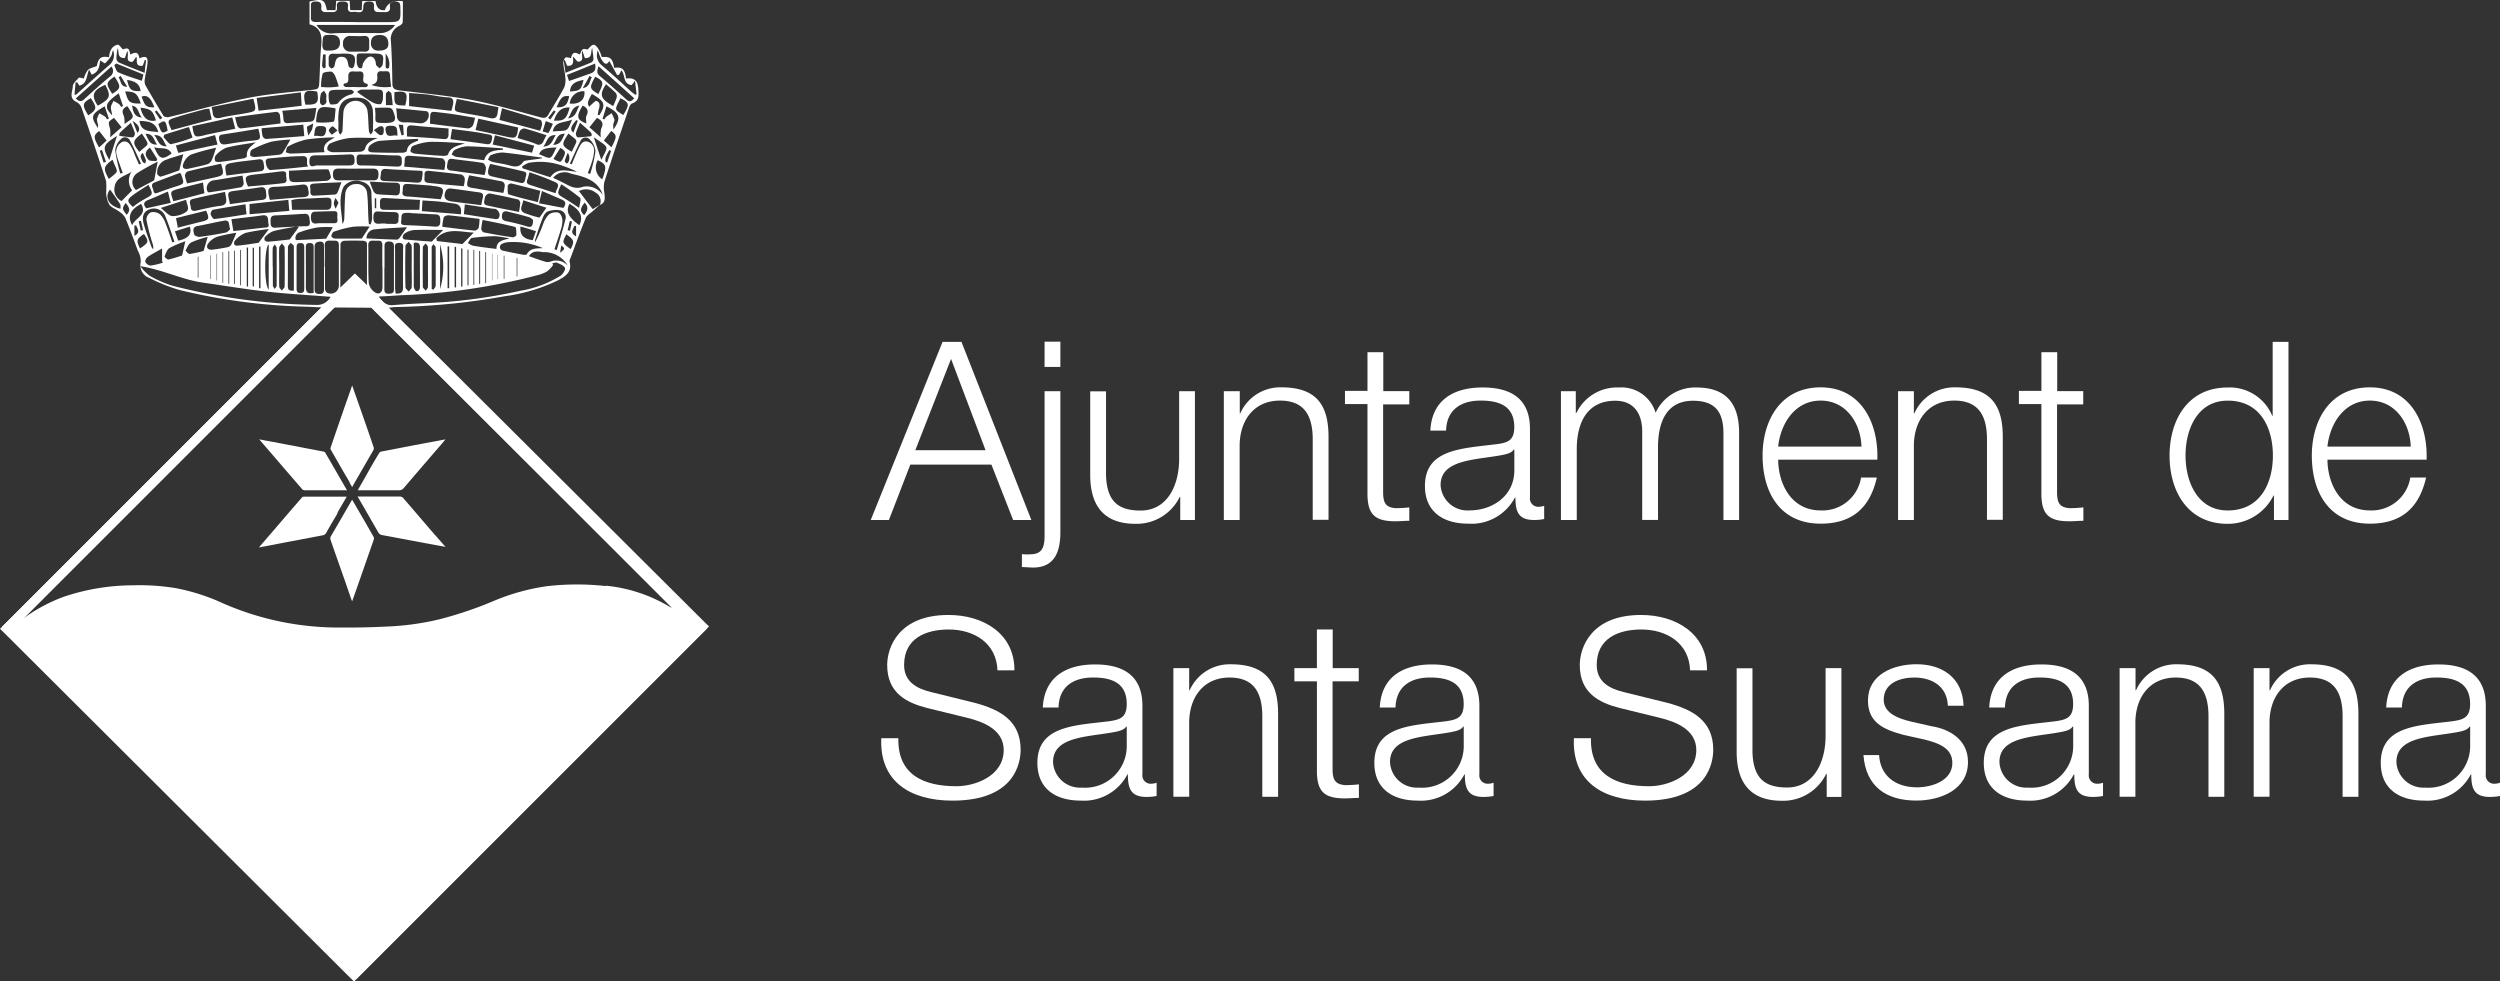 <svg xmlns="http://www.w3.org/2000/svg" width="210.112" height="82.486" viewBox="0 0 210.112 82.486">
  <rect x="0" y="0" width="210.112" height="82.486" fill="#333333" stroke="none"/>
  <g id="logo_stasusanna" transform="translate(0 -0.004)">
    <path id="Trazado_1013" data-name="Trazado 1013" d="M.69,46.795l.282.282,29.085-29.1-.268-.268-.282.268,29.205,29.1.268-.282-.268-.268L29.627,75.611l.268.282.268-.282L.972,46.526l-.282.268.282.282L.69,46.795l-.268.282L29.627,76.161l.268.282.268-.282,29.1-29.085.282-.282-.282-.268L30.056,17.442l-.268-.282-.282.282L.422,46.526l-.282.268.282.282Z" transform="translate(0.048 5.859)" fill="#fff"/>
    <path id="Trazado_1014" data-name="Trazado 1014" d="M.55,46.945l.268.268,29.1-29.085-.282-.282-.268.282L58.572,47.213l.268-.268-.268-.282-29.1,29.1.282.268.268-.268L.818,46.663l-.268.282.268.268L.55,46.945l-.268.268,29.192,29.1.282.268.268-.268,29.1-29.1.268-.268-.268-.282L29.916,17.578l-.282-.268-.268.268L.282,46.663,0,46.945l.282.268Z" transform="translate(0 5.911)" fill="#fff"/>
    <path id="Trazado_1015" data-name="Trazado 1015" d="M25.541,25.837c-.47-.013-.859-.04-1.248-.054a49.994,49.994,0,0,1-10.746-1.409A14.861,14.861,0,0,1,11,23.355a1.123,1.123,0,0,1-.7-1.328,1.816,1.816,0,0,0-.241-.939c-.349-.939-.684-1.878-1.073-2.8a1.545,1.545,0,0,0-.537-.523c-.255-.2-.617-.309-.792-.563a2.177,2.177,0,0,1-.268-.979,8.162,8.162,0,0,0,0-.993q-1.006-3.1-2.066-6.158a.926.926,0,0,0-.429-.5c-.671-.309-.322-.872-.309-1.3,0-.241.3-.51.5-.724.067-.067.309.04.429.054a2.322,2.322,0,0,1,.335-.711c.148-.161.429-.2.751-.335.148-.684.362-.872,1.033-.738.04-.483.2-.939.724-1.06.107-.027.268.228.443.4.429-.161.523-.107.617.429.51-.255.671-.188.778.322.523-.241.724-.134.671.429-.04.416-.161.832-.215,1.261a.937.937,0,0,0,.027.55c.5.872,1.006,1.731,1.529,2.589.054.094.309.134.443.107,2.214-.537,4.414-1.167,6.654-1.61,1.7-.335,3.448-.47,5.178-.657.792-.08.8-.054.832-.832.054-.952.054-1.918.148-2.871.094-.885-.04-1.583-.979-1.824V.133c1.127-.255,1.261-.188,1.462.724h.724c.013-.268.04-.51.054-.778h1.14c0,.241.027.483.04.778h.966c.013-.255.027-.5.04-.765h1.127q.107.845.778.765.309-.9,1.516-.751c0,.577,0,1.167-.013,1.757,0,.107-.148.241-.255.3a1.215,1.215,0,0,0-.738,1.315c.08,1.181.107,2.375.121,3.555,0,.416.2.51.563.563,2.053.255,4.119.443,6.158.818,1.932.376,3.823.939,5.728,1.449.322.08.51.067.671-.241.443-.765.926-1.516,1.342-2.307a1.873,1.873,0,0,0,.067-.872c-.027-.376-.134-.738-.161-1.113a.67.67,0,0,1,.174-.483c.08-.067.309.013.47.04.121-.483.282-.55.738-.3.08-.148.134-.362.268-.443.107-.067.309.013.376.027.188-.161.309-.362.483-.4.228-.067.577.456.724,1.033.7-.08.926.121,1.033.9.684-.094.912.107,1.006.9.7-.094.993.174,1.033.9.027.5.107.979-.523,1.194-.121.04-.215.241-.268.389-.7,2.066-1.4,4.132-2.066,6.211a2.252,2.252,0,0,0,0,.9c.04.416.134.832-.376,1.033a.822.822,0,0,0-.389-1.06,1.284,1.284,0,0,0-1.368-.107c.376.5.751.993,1.154,1.516.174-.107.4-.241.617-.376-.215.188-.429.376-.631.563s-.483.335-.563.55c-.47,1.127-.872,2.267-1.3,3.408a.459.459,0,0,0-.067.282c.241.872-.376,1.234-.966,1.556A14.828,14.828,0,0,1,40.9,24.9a58.026,58.026,0,0,1-9.27.912,4.1,4.1,0,0,0-.483.067l-5.581-.04ZM44.9,22.147s.04.094.054.134a2.791,2.791,0,0,1-.51.537,3.25,3.25,0,0,1-.832.322,52.386,52.386,0,0,1-11.443,1.677c-.6.04-1.207.08-1.865.107.335.47.631.778,1.221.724,1.127-.107,2.267-.134,3.408-.2A44.313,44.313,0,0,0,42.2,24.442,9.3,9.3,0,0,0,45.6,23.167c.188-.134.416-.523.349-.644-.107-.215-.429-.335-.684-.443-.094-.04-.255.04-.376.054M26.279,24.951c-1.838-.148-3.636-.241-5.433-.443s-3.555-.5-5.326-.751-3.367-1.087-5.259-1.382a4.077,4.077,0,0,0,.778.8,9.487,9.487,0,0,0,1.932.845,51.121,51.121,0,0,0,12.1,1.61,1.276,1.276,0,0,0,1.194-.7M28.345,1.863h2.522c1.3,0,1.288,0,1.248-1.3,0-.322-.121-.429-.443-.429s-.47.094-.429.416c.054.389-.161.5-.5.47h-.4c-.309.013-.47-.094-.443-.416.027-.282-.013-.47-.389-.47s-.5.107-.51.47c0,.657-.537.349-.845.4-.335.054-.5-.107-.443-.443.054-.376-.148-.429-.47-.429s-.51.08-.456.443-.134.47-.456.443H25.89c-.282.013-.456-.094-.416-.4.04-.4-.148-.5-.523-.483-.443,0-.335.309-.349.55v.738c-.027.322.094.429.429.429,1.1-.013,2.214,0,3.314,0M27.07,24.173c.5-.47.859-.832,1.221-1.181.362.335.644.6,1.02.966V20.444c0-.08-.174-.2-.268-.2-.55-.027-1.127-.027-1.677,0a.374.374,0,0,0-.282.241c-.013,1.181-.013,2.361-.013,3.689m-1.288-1.744v1.784a.484.484,0,0,0,.148.376A.678.678,0,0,0,26.95,24V20.632c0-.5-.322-.389-.6-.4s-.6-.054-.59.416c.027.59,0,1.181,0,1.784m4.843.027c0-.6-.013-1.221,0-1.824.013-.537-.376-.376-.644-.4-.309-.027-.55-.013-.537.416.027,1.06-.027,2.106.04,3.153a1.175,1.175,0,0,0,.51.765c.349.241.644.013.644-.429V22.456M25.071,2.1a1.438,1.438,0,0,0,1.476.7c1.288-.054,2.562-.013,3.85-.013A1.49,1.49,0,0,0,31.672,2.1H25.085ZM23.757,7.766c-1.261.161-2.455.309-3.716.47.054.4.107.724.161,1.073,1.234-.134,2.415-.268,3.622-.416-.027-.362-.04-.684-.067-1.127M36.407,9.309a4.477,4.477,0,0,0,.134-.537c.067-.362,0-.577-.456-.59-.59-.027-1.167-.174-1.757-.241-.47-.054-.952-.08-1.476-.121v1.1c1.194.134,2.361.268,3.555.4M18.23,9.846a6.082,6.082,0,0,0,.188.724c.04.107.2.241.282.228,1.1-.121,2.214-.282,3.34-.416a4.444,4.444,0,0,0-.054-.738c-.027-.107-.188-.255-.282-.241-1.14.134-2.281.282-3.488.456M34.61,10.4c1.1.148,2.146.282,3.206.4a.574.574,0,0,0,.4-.255,3.149,3.149,0,0,0,.174-.644c-.939-.148-1.824-.322-2.723-.416-1.167-.134-1.02-.228-1.06.939m-.993,1.409a.915.915,0,0,0-.013-.161c-1.087.054-2.187.08-3.273.174a1.709,1.709,0,0,0-.778.389.488.488,0,0,0-.121.429c0,.08.228.148.362.148.832.027,1.677.04,2.522.027.121,0,.349-.08.349-.148.067-.577.537-.7.952-.872m3.917.228c-.966-.054-1.945-.134-2.911-.121a4.657,4.657,0,0,0-1.462.349c-.107.04-.188.282-.188.443,0,.067.228.188.376.2.792.08,1.6.148,2.4.188.121,0,.349-.04.376-.107.228-.7.859-.738,1.422-.952m2.831-3.032c-1.167-.228-2.334-.47-3.515-.7-.04.188-.067.3-.094.4-.134.617-.121.644.51.765.792.148,1.583.255,2.361.443.429.094.617-.04.657-.456.013-.121.04-.255.067-.456M30.21,11.6c-.885,0-1.664-.054-2.428.013a6.09,6.09,0,0,0-1.583.456.555.555,0,0,0-.228.47c.013.107.282.255.429.255.792,0,1.583,0,2.361-.04a.485.485,0,0,0,.376-.215c.121-.523.523-.724,1.087-.939M19.759,8.3c-1.181.241-2.334.47-3.5.7.04.215.067.335.08.443.04.429.228.563.684.456.684-.174,1.382-.241,2.079-.376.939-.174.939-.174.657-1.221m5.983,4.481c-.188-.7.322-.9.872-1.234a20.268,20.268,0,0,0-2.375.174,6.314,6.314,0,0,0-1.583.6c-.107.054-.121.309-.174.47a1.533,1.533,0,0,0,.4.121c.939-.027,1.878-.08,2.871-.121m9.753,3.958c.349-.885.268-1.02-.6-1.113a1.512,1.512,0,0,1-.241-.04c-.657-.04-1.315-.107-1.959-.134-.483-.027-.349.376-.4.631s.04.389.335.416c.966.067,1.918.161,2.884.241m-10.5-2.844h2.8c.362,0,.456-.121.443-.456s-.054-.483-.429-.47c-.952.04-1.9.08-2.857.08-.416,0-.51.148-.51.55,0,.456.268.4.55.3m4.709-.926h0c-.309,0-.631.027-.939,0-.349-.013-.362.188-.349.443s-.027.483.362.483c1.006,0,2.012.054,3.005.094.335.013.443-.094.429-.416-.013-.268.04-.523-.389-.523-.711,0-1.409-.054-2.12-.08m-16.85-2.039c1.127-.309,2.24-.6,3.381-.9-.067-.322-.134-.6-.2-.912-.161.027-.3.027-.416.054-.778.215-1.556.416-2.321.657-.832.255-.818.268-.429,1.1m9.86,3.394c0,.979,0,.993.832.966.792-.027,1.57-.054,2.361-.107a.483.483,0,0,0,.335-.282c-.04-.241-.161-.684-.255-.684-1.087,0-2.187.067-3.26.121m6.8.8h.2c.376.04.51-.094.51-.5,0-.429-.174-.483-.537-.483-.912,0-1.838.013-2.75,0-.349,0-.537.054-.537.483,0,.4.134.51.523.51.859-.027,1.717,0,2.589,0m4.387-.8c-.993-.054-2.012-.08-3.018-.161-.523-.04-.416.335-.483.617-.08.376.188.4.443.4.724.04,1.449.054,2.16.107.859.067.859.08.939-.792a.5.5,0,0,0-.054-.174m6.506-4.28c1.167.309,2.281.6,3.408.912a2.483,2.483,0,0,0,.174-.537c0-.121-.054-.349-.134-.376-1.06-.335-2.12-.644-3.233-.979-.08.376-.148.657-.215.993m-19.3,6.708c.952-.08,1.892-.174,2.817-.228.322-.027.5-.094.443-.456-.054-.335-.054-.657-.55-.6-.765.094-1.543.161-2.307.188-.443,0-.59.188-.51.6.027.161.067.322.107.5M38.675,9.966c-.094.362-.161.671-.241.966.939.2,1.784.376,2.616.563.792.174.872.121.966-.778-1.087-.241-2.187-.483-3.34-.738M23.636,18c-.711.04-1.368.08-2.026.107-.456.013-.4.322-.4.617,0,.322.134.443.456.416.765-.054,1.543-.08,2.307-.121.241-.013.577.08.537-.362-.04-.362,0-.765-.577-.671a1.934,1.934,0,0,1-.282,0m15.267-.738c.054-.282.094-.47.134-.657.054-.228-.013-.376-.282-.416-.832-.107-1.65-.241-2.482-.335a.438.438,0,0,0-.335.174c-.268.537-.08.872.51.926l.631.08c.6.08,1.194.148,1.824.228M14.634,10.61c.148.926.188.952.952.778a3.3,3.3,0,0,1,.389-.094c.738-.161,1.489-.309,2.267-.47-.094-.335-.161-.617-.255-.952-1.127.255-2.227.5-3.354.738M32.96,17.895H32.6c-.523,0-.349.416-.416.684-.067.309.148.349.389.349q1.207.04,2.415.121c.335.027.483-.067.483-.429,0-.309.027-.59-.416-.6-.657-.027-1.3-.067-2.093-.107m-8.921-6.48c-.027-.335-.054-.6-.08-.952-1.194.107-2.334.2-3.5.3a2.956,2.956,0,0,0,.08.671c.04.107.188.241.3.228,1.046-.067,2.093-.148,3.22-.241M30.773,22.5v1.824c0,.282.121.376.389.362s.416-.054.416-.349V20.7c0-.3-.134-.389-.416-.4-.335,0-.376.174-.376.429V22.5M17.814,17.157c.912-.121,1.8-.255,2.683-.349.456-.054.349-.349.335-.617s-.107-.51-.483-.443c-.617.094-1.234.174-1.851.255-.993.134-.939.054-.7,1.154m19.64-1.516a2.031,2.031,0,0,0,.094-.617.477.477,0,0,0-.282-.349c-.9-.121-1.8-.215-2.7-.309-.255-.027-.429.054-.4.349.027.255-.148.6.3.657.979.107,1.959.188,2.978.282M25.7,22.483V20.766c0-.241,0-.47-.349-.456-.3.027-.443.134-.443.456v3.555c0,.268.094.376.376.389s.416-.08.416-.389V22.5m6.963-11.027c1.033.067,2.053.121,3.059.215.322.04.416-.08.443-.349V10.8c-.885-.067-1.771-.121-2.643-.215s-.885-.107-.845.885M19.3,15.681c.993-.094,1.985-.161,2.978-.282.443-.054.215-.443.241-.684.04-.309-.188-.335-.416-.309-.751.094-1.5.188-2.254.268-.8.094-.872.215-.537,1.006M24.374,14c-.282-.309.188-.885-.483-.872-.939,0-1.865.107-2.8.188-.4.027-.282.362-.241.563.027.161.215.416.322.416,1.033-.067,2.053-.174,3.206-.3m8.063.013c1.14.094,2.227.188,3.367.282a2.516,2.516,0,0,0,.08-.617c-.013-.134-.148-.349-.255-.362-.912-.094-1.824-.148-2.737-.215-.309-.027-.416.094-.416.389,0,.161-.027.322-.04.523m-14.931.751c.926-.121,1.838-.241,2.75-.349.04,0,.067-.013.094-.013.309-.04.349-.241.3-.5s-.027-.55-.443-.5c-.671.094-1.328.148-2,.255-.885.148-.885.161-.711,1.1m16.259,2.053c-1.02-.054-2-.107-2.965-.161-.268-.013-.4.08-.389.362.027.255-.107.631.335.631.979.013,1.959,0,2.978,0,.013-.215.027-.483.054-.845m-10.746.845h2.857c.47,0,.443-.309.443-.644.013-.376-.215-.376-.483-.376-.765.04-1.529.067-2.307.107a3.1,3.1,0,0,0-.577.107c.027.309.04.563.054.792m-5.956-3.864c-.952.215-1.892.416-2.831.657a.456.456,0,0,0-.215.349,3.258,3.258,0,0,0,.188.657c.8-.174,1.556-.335,2.294-.5.8-.174.845-.241.55-1.167m22.149.939a2.064,2.064,0,0,0,.121-.6c-.027-.148-.161-.389-.282-.4-.845-.134-1.69-.215-2.549-.335-.416-.054-.376.268-.429.51-.054.268.013.443.335.47.3.027.59.08.872.121.631.08,1.261.161,1.932.255m1.543-2.12v-.121c-1.006-.067-2.026-.161-3.032-.174a2.632,2.632,0,0,0-1.02.309c-.121.054-.174.241-.255.376a1.631,1.631,0,0,0,.362.2c.778.107,1.556.188,2.375.282.228-.792.9-.832,1.57-.872m-1.06,1.181c-.282.657-.241.966.107,1.046.8.188,1.623.362,2.442.55.3.067.362-.121.4-.362s.228-.51-.161-.6c-.939-.228-1.878-.429-2.79-.631m2.415,4.038a5.8,5.8,0,0,0,.107-.765c0-.094-.107-.268-.188-.282-.792-.188-1.6-.362-2.4-.51a.513.513,0,0,0-.376.309c-.013.228-.241.6.174.7.872.2,1.757.362,2.683.55M19.96,11.965c-.832.148-1.664.241-2.482.456a2.425,2.425,0,0,0-.885.657.487.487,0,0,0-.04.456c.027.067.255.107.389.08.684-.08,1.368-.188,2.039-.309.094-.013.241-.121.241-.174-.067-.59.349-.832.738-1.167m24.014,1.382s.04-.067.054-.094c-1.1-.148-2.187-.322-3.3-.429a2.646,2.646,0,0,0-.993.215c-.121.04-.174.241-.255.376a1.481,1.481,0,0,0,.349.188c.376.094.778.148,1.154.228.523.121,1.06.389,1.462-.228a.281.281,0,0,1,.174-.094c.443-.067.9-.121,1.355-.188M17.358,16.137c-.939.2-1.811.376-2.683.59-.416.107-.188.456-.174.7s.161.349.443.282c.671-.148,1.342-.322,2.026-.4.483-.054.563-.282.5-.684-.027-.121-.04-.255-.094-.5M38.755,18.4c-.912-.107-1.731-.215-2.562-.3-.148-.013-.389.067-.429.174a3.752,3.752,0,0,0-.121.792c.966.121,1.838.228,2.723.322a.474.474,0,0,0,.335-.241,3.849,3.849,0,0,0,.067-.738m6.185-3.461c.309.148.55.255.778.376.55.255.993.644,1.744.376a1.618,1.618,0,0,1,1.664.7c-.443-1.3-1.6-1.543-2.71-1.811a1.231,1.231,0,0,0-1.476.362M17.921,18.431c.054.362.107.671.161.993.872-.094,1.69-.188,2.522-.282.215-.027.523.04.429-.335-.067-.3.08-.792-.537-.7-.818.121-1.65.2-2.576.322m4.937-6.694a10.4,10.4,0,0,0-1.623.188,8.873,8.873,0,0,0-1.61.671c-.107.054-.148.322-.121.47.013.08.268.148.416.134.671-.054,1.342-.121,2.012-.188a.476.476,0,0,0,.3-.174c.228-.349.416-.711.631-1.073M37.9,14.756c-.054.148-.08.241-.107.335-.134.577-.08.644.483.724.3.04.577.107.872.148.537.094,1.073.174,1.623.255a2.875,2.875,0,0,0,.121-.657.377.377,0,0,0-.2-.3c-.926-.188-1.851-.349-2.8-.523m9.042-.322a10.849,10.849,0,0,0-1.087-.443,5.547,5.547,0,0,0-2.951-.282,2.494,2.494,0,0,0-.55.309c.013.054.027.094.04.148.778.255,1.543.5,2.334.751.6-.859,1.422-.51,2.214-.47m-26.75-3.609c-1.02.174-2,.335-2.992.483-.282.04-.349.148-.3.429.067.416.3.443.631.389.671-.107,1.328-.215,2-.282.9-.08.9-.067.657-1.033m4.87-1.731c-1.006.08-1.918.161-2.857.241a4.648,4.648,0,0,1,.094.617c0,.349.148.456.483.416.6-.054,1.207-.067,1.811-.121a.384.384,0,0,0,.309-.215,7.837,7.837,0,0,0,.161-.939m-5.608,8.935c1.14-.094,2.214-.188,3.34-.282-.027-.3-.054-.577-.08-.926-1.113.121-2.187.228-3.26.349v.859Zm16.9-6.305c1.06.148,2.053.268,3.032.416.376.054.389-.215.443-.443.08-.309-.121-.349-.362-.389-.282-.04-.577-.121-.872-.161-.7-.107-1.409-.188-2.12-.282-.054.322-.094.563-.134.859m-20.4,4.427a.405.405,0,0,0,.121.04c.885-.134,1.784-.268,2.67-.429a.4.4,0,0,0,.228-.309,4.334,4.334,0,0,0-.107-.671c-.818.134-1.57.268-2.334.389a.673.673,0,0,0-.631.885,1.042,1.042,0,0,0,.054.094M37.2,18q.134-.792-.537-.885c-.4-.054-.8-.121-1.221-.161-.483-.054-.966-.067-1.462-.107-.027.349-.04.617-.054.9,1.14.094,2.214.174,3.273.268M17.814,19.277c-.134-.376,0-.818-.523-.724-.738.134-1.476.309-2.214.443-.51.094-.335.47-.282.724.013.094.322.215.483.188q1.087-.141,2.173-.362c.148-.027.255-.188.362-.268m21.223-.792a5.484,5.484,0,0,0-.121.738c0,.107.121.3.215.309.8.161,1.61.3,2.428.416.094.013.309-.121.309-.188,0-.241,0-.671-.107-.684-.885-.228-1.784-.4-2.737-.59M26.9,10.221h.013c0,.255-.013.523,0,.792,0,.107.094.215.148.322.067-.107.188-.215.188-.335.04-.51.04-1.02.08-1.529a1.034,1.034,0,0,1,.979-.993,1.01,1.01,0,0,1,1.06.952c.067.523.054,1.046.107,1.57,0,.107.094.215.148.322.067-.107.188-.215.188-.335.013-.523.027-1.06,0-1.583a1.177,1.177,0,0,0-1.154-1.181c-.979-.08-1.529.215-1.69.966a5.28,5.28,0,0,0-.067,1.033m-10.276,2.2A18.026,18.026,0,0,0,14.514,13a1.414,1.414,0,0,0-.631.751c-.148.362.054.51.443.429.537-.121,1.06-.228,1.583-.376a.677.677,0,0,0,.349-.322c.134-.3.228-.631.376-1.06M31.766,9.094c.027.268.054.4.054.55,0,.51.255.671.738.644.416-.013.845.054,1.274.08a.683.683,0,0,0,.644-.885.253.253,0,0,0-.174-.134c-.8-.08-1.623-.161-2.522-.241M28.372,4.345c.228,0,.456-.013.684,0,.309.027.47-.094.443-.416V3.54c.027-.376-.107-.55-.51-.51-.335.027-.684,0-1.033,0a.575.575,0,0,0-.657.644.6.6,0,0,0,.657.671h.4M31.7,24.67c.523.054.657-.148.644-.563-.013-1.033,0-2.079,0-3.112,0-.241.121-.563-.322-.577-.483,0-.349.349-.349.6v3.112c0,.174.027.349.04.537M24.83,24.6V20.846c0-.228,0-.416-.322-.416-.362,0-.335.215-.335.456,0,1.073.013,2.133,0,3.206,0,.47.134.644.671.523m-1.449-2.079v1.717c0,.228.04.376.322.376s.322-.148.322-.376V20.806c0-.228-.04-.376-.322-.376s-.322.148-.322.376v1.717m6.077-3.676a.722.722,0,0,1,.148.013,2.123,2.123,0,0,0,.121-.483c0-.711-.04-1.409-.054-2.12a.978.978,0,0,0-.765-.966,1.34,1.34,0,0,0-1.57.4c-.483,1.02-.161,2.093-.107,3.139a.866.866,0,0,0,.161-.483c.027-.671.027-1.355.08-2.012a.863.863,0,0,1,.9-.859.839.839,0,0,1,.939.8c.08.684.067,1.382.107,2.066,0,.161.027.335.04.5m14.408-2.8c-.845-.215-1.637-.429-2.428-.617-.094-.027-.309.107-.309.174-.013.255-.027.7.067.738.8.255,1.623.443,2.468.657.067-.309.121-.577.2-.939M32.665,19.1c-.872.054-1.771.08-2.656.174a.749.749,0,0,0-.738.765c.872.04,1.717.08,2.562.107A.369.369,0,0,0,32.047,20c.188-.268.376-.537.631-.9M11.737,13.588a16.727,16.727,0,0,0-1.717.952A.9.9,0,0,0,9.9,15.976c.55-.3,1.113-.59,1.529-.818.107-.563.188-1.02.3-1.583m17.829,5.473a10,10,0,0,0-1.422.013,9.457,9.457,0,0,0-1.61.416c-.107.04-.188.241-.215.389a.456.456,0,0,0,.282.188c.8.013,1.61,0,2.281,0,.255-.389.429-.657.671-1.02m5.205,1.288c.376-.389.671-.684.966-.993-.845,0-1.677-.027-2.509.013a1.773,1.773,0,0,0-.765.309.512.512,0,0,0-.134.335c0,.054.134.148.2.148.8.067,1.6.134,2.227.174m-8.854-.241c.241-.416.416-.711.563-.966a7.963,7.963,0,0,0-1.261.013,8.278,8.278,0,0,0-1.5.4.5.5,0,0,0-.349.671c.912-.04,1.811-.08,2.549-.121M13.051,16.915c.859-.215,1.731-.443,2.6-.671-.04-.309-.08-.563-.121-.9-.684.174-1.315.322-1.945.5-.845.228-.845.228-.537,1.087m14.126-1.61c-.832.04-1.61.054-2.388.121-.4.04-.2.376-.228.59s.027.443.335.416c.577-.027,1.154-.054,1.731-.094.08,0,.188-.107.228-.2.107-.255.188-.51.322-.845M13.454,12.851c1.14-.241,2.2-.47,3.3-.7-.08-.268-.134-.5-.215-.792-1.113.3-2.187.577-3.287.872.08.255.134.416.2.617m5.661,4.32c-.966.161-1.865.3-2.764.47-.08.013-.2.268-.174.376.04.161.215.4.3.4.9-.107,1.8-.255,2.71-.4-.027-.282-.054-.51-.08-.845m-5.5-2.643c-.711.268-1.422.537-2.12.8-.429.161-.161.456-.121.7.054.309.241.228.443.148.47-.174.926-.335,1.4-.483.765-.241.765-.228.5-.993,0-.027-.027-.054-.107-.174M43.37,12.247l-3.3-.872c-.08.322-.134.537-.188.778,1.113.228,2.2.456,3.3.684.067-.2.107-.362.188-.6M37.44,18c.9.148,1.771.282,2.643.416.322.054.376-.188.376-.389a.63.63,0,0,0-.255-.416c-.107-.08-.282-.054-.429-.08-.738-.121-1.462-.228-2.24-.349-.027.309-.054.55-.08.818M13.87,12.971c-.322.094-.711.215-1.1.335l-.322.121a1.113,1.113,0,0,0-.765,1.194c.027.094.228.255.309.228.563-.174,1.113-.376,1.543-.523.121-.51.228-.912.335-1.355M44.095,20.86a6.163,6.163,0,0,0-2.938-.5,1.319,1.319,0,0,0-.51.148.3.3,0,0,0,.094.563c.577.134,1.154.241,1.731.349.08.013.241,0,.268-.04.309-.563.845-.483,1.355-.523m1.073-4.615c.013-.335.456-.684,0-.912a21.377,21.377,0,0,0-2.2-.845c-.08.268-.107.443-.174.6-.107.255-.027.389.241.47.684.215,1.368.443,2.12.684m-15.6-.952a6.407,6.407,0,0,0,.309.8.474.474,0,0,0,.3.241c.51.054,1.006.054,1.516.094.362.027.4-.2.4-.47s.107-.577-.349-.59c-.7-.013-1.4-.054-2.16-.094m11.712,4.776a8.574,8.574,0,0,0-1.207-.188A15.8,15.8,0,0,0,38.125,20c-.121.013-.228.282-.335.429a1.545,1.545,0,0,0,.443.228c.644.107,1.288.188,1.959.268,0-.671.537-.738,1.073-.872m-20.19-.8a18.023,18.023,0,0,0-1.959.322,2.247,2.247,0,0,0-.885.631c-.121.121-.174.47.188.443.671-.054,1.328-.174,1.784-.241.362-.483.631-.832.872-1.167m14.073.778a1.512,1.512,0,0,0,.04.241c.751.094,1.5.174,2.146.255.362-.362.657-.657.952-.966-1.06-.027-2.214-.456-3.139.47m-2.079,2.4c0-.577.013-1.154,0-1.731,0-.121-.174-.241-.255-.362-.094.121-.268.241-.268.362q-.04,1.731,0,3.461c0,.121.174.241.268.362.094-.121.255-.241.255-.362.027-.577,0-1.154,0-1.731m.174-2v3.622c0,.148.121.416.215.429.282.027.309-.215.309-.443,0-1.073-.013-2.146,0-3.206,0-.362-.134-.483-.537-.4M23.166,24.428V20.712c0-.107-.174-.2-.268-.3-.08.107-.228.228-.228.335-.013,1.1,0,2.2-.013,3.3,0,.362.174.416.523.376m.483-5.433c-.792.148-1.516.255-2.227.443a1.989,1.989,0,0,0-.671.456.317.317,0,0,0-.054.309.393.393,0,0,0,.282.121c.671-.054,1.328-.134,1.824-.188.309-.416.523-.711.832-1.14M8.691,16.9c.3-.309.577-.59.885-.9a1.349,1.349,0,0,1-.054-1.556c-.55.362-1.3.47-1.422,1.261a1.071,1.071,0,0,0,.59,1.194m17.038,1.865h.832c.376,0,.255-.309.255-.51s.107-.51-.268-.5c-.523,0-1.046.027-1.57.04-.255,0-.362.121-.376.4-.013.429.094.671.577.577a3.582,3.582,0,0,1,.537,0M4.707,7.927s.094.04.134.054c.939-.845,1.878-1.69,2.831-2.522a1.08,1.08,0,0,0,.3-1.221c-.094.148-.08.335-.161.47a3.2,3.2,0,0,1-.51.617c-.027.027-.228-.121-.416-.241-.054.51-.134,1.006-.711,1.194-.054-.107-.107-.2-.215-.429-.241.55-.148,1.181-.818,1.355-.054-.08-.121-.188-.188-.282H4.828c-.04.335-.067.671-.094,1.006m44.942-2.8c-.268.483-.5.107-.644-.107a3.23,3.23,0,0,1-.309-.8,1.079,1.079,0,0,0,.322,1.274c.832.7,1.623,1.435,2.428,2.173.121.107.255.2.389.309.04-.027.067-.04.107-.067-.04-.335-.08-.671-.134-1.127a4.67,4.67,0,0,1-.282.376c-.751-.094-.51-.845-.859-1.248-.081.161-.134.268-.188.362-.054.013-.107.04-.161.054-.228-.4-.443-.8-.671-1.207M15.8,17.707c-.845.215-1.69.416-2.536.631.054.309.107.537.148.8.7-.174,1.342-.349,1.985-.5s.7-.241.389-.939m2.549,1.865a14.115,14.115,0,0,0-1.6.335,1.682,1.682,0,0,0-.765.563c-.228.322-.04.577.362.523.443-.054.872-.121,1.315-.215a.448.448,0,0,0,.268-.228c.148-.309.282-.631.416-.979m12.584-.751h0c.215.013.429,0,.644.013.268.013.416-.08.4-.362-.013-.255.148-.6-.322-.631-.443-.013-.885-.013-1.328-.054-.349-.027-.443.107-.456.443-.013.443.107.644.577.577a3.066,3.066,0,0,1,.5,0m12.342-.3a.983.983,0,0,0-.335-.241c-.59-.174-1.194-.322-1.8-.47-.228-.054-.429-.027-.47.268s0,.47.335.537a16.036,16.036,0,0,1,1.757.443c.4.121.5-.054.51-.537M7.833,5.593c-1.02.912-2,1.8-2.992,2.683.282.3.483.282.724.054.7-.644,1.422-1.288,2.146-1.892a.565.565,0,0,0,.121-.845m40.944-.027c-.121.362-.188.577.094.818.751.631,1.489,1.288,2.214,1.959.255.241.443.228.684-.08-.979-.885-1.959-1.757-3.005-2.7m-4.373,5.8c-.644-.2-1.234-.4-1.838-.563a.49.49,0,0,0-.376.188,2.564,2.564,0,0,0-.2.617c.55.174,1.06.3,1.543.5a.421.421,0,0,0,.631-.255c.067-.134.134-.255.241-.483m-32.117-.027c-.027.067-.04.134-.067.188.215.215.47.617.644.59a11.95,11.95,0,0,0,1.8-.55c-.107-.309-.188-.563-.309-.885-.711.215-1.4.429-2.066.644m16.085-4h.832a.247.247,0,0,0,.188-.121c.013-.027-.027-.161-.054-.161-.47-.067-.309-.429-.309-.684s-.094-.362-.349-.349c-.148,0-.3.013-.443,0-.376-.04-.5.121-.483.47,0,.228.054.523-.322.537-.04,0-.107.134-.094.148.054.067.134.148.2.148.282.013.55,0,.832,0m2.026-4.373q-.738,0-.738.644a.593.593,0,0,0,.671.671q.792,0,.792-.55,0-.765-.724-.765M26.212,4.251q.832,0,.832-.657t-.684-.657c-.778,0-.738,0-.792.751-.054.644.335.577.631.563m3.783,4.8c.013.228.04.389.04.55,0,.684-.107.738.778.738.912,0,1.046-.188.684-1.06a.388.388,0,0,0-.268-.215c-.4-.027-.8,0-1.234,0m-4.91,1.221a5.57,5.57,0,0,0,1.422-.054c.134-.04.121-.617.174-.952a.765.765,0,0,0-.013-.174c-1.382-.228-1.489-.161-1.623,1.046a.437.437,0,0,0,.04.134m9.364,12.128V20.793c0-.121-.121-.228-.188-.335-.08.107-.241.215-.241.335-.013,1.1-.013,2.214,0,3.314,0,.107.161.215.241.335.067-.107.188-.215.188-.335.013-.563,0-1.113,0-1.677m-12.5-.027c0,.563-.013,1.127,0,1.677,0,.121.148.241.215.349.08-.121.241-.228.241-.349q.02-1.63,0-3.26c0-.121-.148-.241-.228-.362-.08.121-.215.241-.228.349-.027.523,0,1.06,0,1.583m-9.954-4.91c.389.3.644.644.952.684a1.973,1.973,0,0,0,1.113-.309c.443-.255.107-.644.067-1.06-.7.215-1.342.429-2.133.684M29.552,7.538h0c-.241,0-.5-.013-.738,0a.932.932,0,0,0-.335.188c.094.067.188.148.282.215.349.228.671.483,1.033.671a1.132,1.132,0,0,0,.657.148c.08,0,.188-.3.2-.456.027-.778.027-.778-.765-.778h-.349m.027-3.032c-1.261.013-1.113-.148-1.113.765,0,.174.121.443.228.47.335.08.215-.255.309-.416.121-.215.309-.483.51-.537.309-.08.5.174.55.483.013.08,0,.174.054.241a2.542,2.542,0,0,0,.282.255c.08-.107.215-.188.241-.3.134-.885.054-.952-.818-.952h-.241M44.4,17.465c-.671-.215-1.288-.416-1.959-.631-.04.429-.416.818.107,1.073a9.819,9.819,0,0,0,1.261.389c.188-.268.349-.51.59-.832m-.376-1.422c-.094.376-.161.657-.255,1.046.724.134,1.4.268,2.053.389.241-.335.215-.563-.161-.711-.523-.228-1.046-.456-1.65-.711m-31.057,4.32s.121-.04.174-.054c-.241-.7-.456-1.4-.738-2.066a1.024,1.024,0,0,0-1.409-.631c-.47.188-.617.631-.4,1.315.174.6.4,1.181.6,1.771a1.64,1.64,0,0,0,.161.255.992.992,0,0,0-.067-.537,19.679,19.679,0,0,1-.5-1.945.727.727,0,0,1,.362-.631.941.941,0,0,1,.792.174,2.039,2.039,0,0,1,.47.792c.2.51.376,1.033.55,1.556m32.1.577.215.067c.241-.859.51-1.7.724-2.562a.6.6,0,0,0-.443-.778,2.017,2.017,0,0,0-1.06.107c-.215.094-.362.416-.456.671-.215.55-.389,1.113-.577,1.677-.027.067,0,.161-.013.241a12.454,12.454,0,0,0,.671-1.516,2.088,2.088,0,0,1,.5-.832.977.977,0,0,1,.792-.148c.174.054.322.389.335.617a2.411,2.411,0,0,1-.148.859c-.161.537-.349,1.073-.523,1.61m2.079-3.488c.04-.349.188-.738.08-.845a17.667,17.667,0,0,0-1.583-1.14c-.376.818-.376.8.282,1.194.362.215.711.456,1.221.792M45.986,6.129c.751-.309,1.462-.577,2.173-.872A.393.393,0,0,0,48.347,5c-.013-.322-.067-.644-.107-.966-.161.349.067.872-.617.859-.054-.174-.121-.362-.215-.631-.134.376.228.859-.322.926-.121.013-.282-.268-.443-.429-.04.309.148.818-.51.778-.067-.161-.134-.335-.188-.483a.249.249,0,0,0-.094.027c.04.335.094.657.148,1.06M42.914,21.53c.483.174.926.335,1.382.47a.731.731,0,0,0,.416,0,1.3,1.3,0,0,1,1.476.335,2.284,2.284,0,0,0-2.066-1.14c-.4-.054-.885-.174-1.207.349M8.356,4.037a6.257,6.257,0,0,0-.107.859.455.455,0,0,0,.188.349c.7.309,1.422.577,2.187.885.04-.4.08-.738.121-1.073a.3.3,0,0,1-.107-.013c-.054.161-.107.322-.174.483-.7.107-.416-.523-.537-.751-.134.161-.255.429-.376.429-.6-.027-.2-.577-.389-.912-.08.241-.134.416-.2.59-.7.013-.443-.523-.617-.845m2.589,11.51c-.429.282-.859.537-1.261.832-.55.416-.55.51-.04,1.02.161-.121.309-.241.47-.349s.362-.228.55-.335c.7-.376.7-.376.3-1.167m1.637.55c-.6.255-1.127.5-1.664.711-.4.161-.443.389-.161.7.684-.148,1.355-.3,2.053-.456-.094-.362-.148-.617-.241-.966M27.191,7.551c-1.14,0-1.14,0-1.087.845,0,.148.107.389.174.389.215,0,.51,0,.617-.134a1.907,1.907,0,0,1,1.127-.724c.08-.027.148-.134.215-.2-.08-.054-.161-.161-.255-.174a7.527,7.527,0,0,0-.778,0M15.949,19.907a7.75,7.75,0,0,0-1.4.47c-.228.107-.349.429-.483.671-.013.04.241.309.335.3a9.919,9.919,0,0,0,1.181-.255c.121-.416.215-.751.349-1.194M27.191,4.52c-.215,0-.429.013-.644,0-.349-.027-.483.121-.456.456.013.174-.013.362.013.537a.373.373,0,0,0,.228.241.337.337,0,0,0,.241-.174c.094-.362.08-.818.617-.8.483,0,.5.429.577.778.013.08.174.174.282.188.054,0,.174-.134.188-.215.188-.832.027-1.02-.8-1.02h-.241m-1.744,2.8a5.3,5.3,0,0,0,1.489-.04,9.033,9.033,0,0,0-.322-.926c-.067-.134-.215-.322-.322-.322-.255,0-.657.04-.711.174a3.957,3.957,0,0,0-.134,1.113m4.239-.161a3.6,3.6,0,0,0,1.65.148c-.04-.362-.08-.657-.094-.952-.013-.51-.4-.309-.657-.349-.282-.04-.443.067-.416.376.04.349-.013.657-.483.765M14.044,20.283a9.188,9.188,0,0,0-1.328.563c-.215.134-.309.456-.416.711-.013.04.241.282.335.255.429-.094.845-.241,1.14-.335.094-.429.174-.765.268-1.181M46.12,6.3c.067.188.107.335.174.51.644-.215,1.234-.429,1.838-.644.362-.121.429-.4.349-.818-.792.322-1.543.631-2.361.952m-37.9-.939s-.094.08-.148.121c.107.215.174.537.335.6.631.282,1.3.483,1.985.711.054-.2.08-.335.134-.523-.778-.322-1.556-.631-2.307-.939m-.9,1.8c-1.046.443-1.221.9-.631,1.757,1.06-.6,1.127-.778.631-1.757m42.084-.054c-.59.9-.483,1.234.6,1.838a7.135,7.135,0,0,0,.282-.671.485.485,0,0,0-.054-.416c-.255-.268-.55-.5-.832-.751m-14.663,17.2.161.08c.067-.121.188-.228.188-.349.013-1.073,0-2.133,0-3.206,0-.094-.121-.188-.188-.282-.054.094-.148.174-.148.268v3.5M21.4,22.456v1.529c0,.107.107.2.148.309.067-.094.174-.188.174-.282V20.846c0-.107-.107-.2-.161-.309-.054.107-.174.215-.174.335-.013.523,0,1.06,0,1.583m-.335-1.918c-.376.268-.4,3.434,0,3.81Zm-8.894,1.556a.936.936,0,0,1-.067-.174V20.886c-.4.241-.818.443-1.194.7-.121.08-.255.335-.215.429a.579.579,0,0,0,.429.309,5.5,5.5,0,0,0,1.033-.241M8.557,14.595c.08-.013.148-.04.228-.054-.08-.241-.174-.483-.255-.724a5.441,5.441,0,0,1-.255-.792.924.924,0,0,1,.51-1.113c.483-.107.644.309.818.631.094.174.148.362.228.55.107.255.215.5.322.738a.674.674,0,0,1,.174-.067c-.322-.671-.6-1.355-.966-2a.453.453,0,0,0-.738-.054,1.473,1.473,0,0,0-.47.912,12.625,12.625,0,0,0,.429,1.972m37.778-.845.161.067c.2-.47.376-.939.6-1.382.148-.3.322-.631.738-.523a.755.755,0,0,1,.537.845,3.915,3.915,0,0,1-.215.952c-.08.282-.215.563-.309.845.067.027.134.04.2.067a11.873,11.873,0,0,0,.443-1.9,1.578,1.578,0,0,0-.456-.966.462.462,0,0,0-.792.08c-.335.631-.6,1.288-.912,1.932m-.027,3.367c-.322.657-.094,1.127.832,1.8.349-.711.094-1.274-.832-1.8M24.132,8.8c1.006.027,1.167-.148.993-1.1-1.06-.188-1.234,0-.993,1.1M13.44,20.229q1.3-.255.979-1.181c-.4.134-.818.255-1.248.4.107.3.188.523.268.778m28.776-1.181q-.134,1.02,1.033,1.14c.08-.228.161-.47.268-.751-.47-.148-.859-.268-1.3-.4m-32.64-.107c.268-.631,1.3-.845.751-1.784-.9.456-1.167,1.06-.751,1.784M31.618,7.753c-.027,1.073,0,1.113.912,1.113.255-1.087.121-1.261-.912-1.113M10.395,11.227c-.8.6-.832.778-.215,1.543.872-.792.885-.456.215-1.543m35.846,0c-.617.939-.6,1.02.282,1.529.51-1.113.6-.8-.282-1.529M35.455,24.307a6.745,6.745,0,0,0,0-3.756ZM7.927,13.427c-.778.577-.8.738-.309,1.623.912-.765.765-.443.309-1.623m41.158,1.65c.4-1.1.362-1.248-.376-1.61a1.2,1.2,0,0,0,.376,1.61M20.242,24.227h.121v-3.5h-.121Zm15.844,0h.134V20.712h-.134ZM7.658,13.454c.228-.724.416-1.328.644-2.026-1.207.765-1.261.926-.644,2.026m40.716-1.918c.2.6.389,1.207.631,1.9.631-1.248.684-.966-.631-1.9m-1.167-1.207c-.134.335-.255.59-.335.845a.447.447,0,0,0,.094.335c.054.054.188.04.3.027.241-.013.47-.04.711-.067a.379.379,0,0,0,.215-.054.512.512,0,0,0-.04-.255c-.282-.268-.577-.523-.926-.832m-37.764,0c-.349.309-.644.563-.912.832-.054.054-.04.174-.067.255a1.678,1.678,0,0,1,.255.04l.657.08c.107,0,.241.04.3-.027a.442.442,0,0,0,.107-.335c-.08-.255-.2-.51-.335-.859m-.778.389c-.255-.322-.443-.55-.631-.792-.523.335-.51.335-.335.926a3.11,3.11,0,0,1,0,.711q.563-.5.966-.845m40.273.832A1.934,1.934,0,0,1,49,10.811c.255-.5,0-.711-.362-.9-.2.255-.4.5-.631.792.255.228.59.51.939.832M36.676,24.16H36.8V20.752h-.121v3.394ZM46.55,10.047c-.631.309-1.449.107-1.623,1.006,1.248-.121,1.167.148,1.623-1.006m-34.773,1.06c-.215-.711-.6-.926-1.583-.939.121.939.872.845,1.583.939M6.706,10.8a2.8,2.8,0,0,0,0-.335,1.77,1.77,0,0,1-.094-.429,2.07,2.07,0,0,1,.215-.51c.148.094.309.174.456.268.08.054.121.161.188.241a1.574,1.574,0,0,0,.148-.067c-.121-.349-.241-.684-.349-1.033-1.154.671-1.221.872-.55,1.851m42.393-.8a1.337,1.337,0,0,0,.148.054.9.9,0,0,1,.161-.215c.134-.107.3-.2.443-.309a2.742,2.742,0,0,1,.241.537c.027.121-.08.282-.094.416a2.361,2.361,0,0,0,.013.416c.684-.966.537-1.4-.59-1.945-.107.349-.215.7-.322,1.033M5.887,9.7c.738-.5.751-.617.215-1.449-.724.416-.751.577-.215,1.449m44.968-.027c.51-.859.563-1.033-.241-1.409-.5,1.006-.537.912.241,1.409M19.209,24.079h.107V20.806h-.107ZM7.9,7.887c.738-.443.765-.59.188-1.449-.724.51-.738.6-.188,1.449m40.85.027c.5-.966.47-1.087-.255-1.462-.51.939-.5.979.255,1.462m-.04,1.757a.688.688,0,0,1,.134.013c.563-.885.456-1.167-.631-1.784-.376.657-.4.8-.215,1.087a.418.418,0,0,1,.094-.121c.174-.134.4-.416.51-.376.322.107.282.416.188.711a2.639,2.639,0,0,0-.08.47M8.45,7.847c-1.154.818-1.261,1.14-.563,1.838,0-.228-.107-.443-.094-.657,0-.188.148-.362.215-.55.148.094.322.174.456.268.08.054.121.161.188.241.054-.027.107-.04.161-.067-.121-.349-.241-.684-.362-1.073m37.9.859c.818.094,1.315-.335,1.234-1.033a1.14,1.14,0,0,0-1.234,1.033m-36.047,0c-.309-.872-.456-.993-1.315-1.02.255.832.268,1.046,1.315,1.02m-.027.349c.2.872.631,1.221,1.3,1.073-.268-.832-.416-.966-1.3-1.073M45.02,10.141c.9.054,1.073-.174,1.328-1.1-.778-.054-1.1.456-1.328,1.1M11.428,12.368c.443,1.033.671,1.113,1.462.537-.322-.631-.993-.335-1.462-.537m32.345.59c1.06.456.939.51,1.462-.563-.993.04-1.261.134-1.462.563M7.725,15.936c-.5.577-.174,1.368.872,1.61,0-.148.027-.309-.04-.4-.268-.416-.563-.832-.832-1.207m12.087,4.883h-.107v3.247h.107V20.819Zm12.06-9.4c-.013-.8-.08-.845-.644-.845-.4,0-.389.255-.335.483.121.644.631.2.979.362M47.448,8.866c-.577.926-.51,1.207.3,1.516,0-.215-.08-.483.013-.657.2-.4.08-.644-.309-.845M49.85,11c-.215.268-.4.51-.631.818.174.148.4.349.644.563.47-.912.456-1.006-.013-1.368m-40.917-.59c.832-.59.912-.47.241-1.5-.376.174-.51.4-.3.818a1.919,1.919,0,0,1,.054.7M24.87,11.442c.362-.121.845.268.979-.335.04-.188.107-.47-.268-.5-.577-.04-.631,0-.711.832M6.8,11.026c-.483.335-.5.537,0,1.368.241-.215.47-.429.631-.577-.241-.309-.429-.55-.617-.792m40.7-4.306c-.6.121-1.1.282-1.14.979.872-.08.912-.107,1.14-.979m-38.368,0c.2.845.335.966,1.14.939-.08-.671-.55-.845-1.14-.939M44.98,13.36c.577.309.6.309.765.027.309-.563.282-.7-.188-.952-.188.309-.389.617-.577.939m-33.364.174s.04-.121.067-.174c-.2-.322-.4-.644-.617-.966-.416.335-.47.6-.121,1.02.107.134.443.08.671.121m34.451,6.144c-.362.711-.362.711.362,1.248.335-.644.309-.765-.362-1.248M30.894,8.839h.577a9.653,9.653,0,0,0-.107-.966c-.013-.094-.174-.161-.255-.241-.067.094-.2.174-.2.268-.027.309,0,.617,0,.939M10.234,20.886c.751-.51.765-.577.335-1.221-.631.443-.657.537-.335,1.221M11.441,9.027c-.241-.671-.537-1.113-1.073-.9.3.818.389.9,1.073.9m33.807,0c.7,0,.9-.174,1.06-.939-.537-.067-.711.08-1.06.939M25.89,8.262h0a1.087,1.087,0,0,0,0-.3,1.649,1.649,0,0,0-.188-.335c-.094.094-.241.161-.268.268a2.654,2.654,0,0,0-.067.724c0,.08.148.241.215.228a.4.4,0,0,0,.3-.215c.054-.107,0-.255,0-.389M37.226,24.093h.107V20.886h-.107Zm.617-3.1h-.081v2.992h.081V21.007ZM18.659,23.972h.067V21.007h-.067v2.978ZM44.94,10.409c-.215-.08-.376-.148-.6-.228-.094.309-.174.577-.268.872.2.054.335.094.483.134a5.089,5.089,0,0,0,.241-.456,2.962,2.962,0,0,0,.134-.322m-33.149.027c.255.778.309.818.778.55-.148-.872-.228-.939-.778-.55M38.326,21.007h-.067v2.938h.067Zm-20.19,2.857H18.2v-2.79h-.067v2.777Zm20.606,0h.08V21.1h-.08Zm-21.009-2.75h-.067v2.737h.067Zm-.51.08H17.17v2.576h.054Zm22.1,0h-.067v2.6h.067ZM29.888,10.946c.255.2.362.362.5.4.255.067.335-.107.335-.349,0-.215,0-.429-.3-.376-.148.027-.268.148-.537.322m15.294.416c-.738-.027-.711.563-1.046.966.711-.027.765-.563,1.046-.966m-33.753,0c.349.389.335.966,1.06.939-.309-.376-.3-.966-1.06-.939m33.525.818c.7,0,.751-.523.993-.926-.684-.04-.684.537-.993.926M10.69,11.254c.255.4.282.939.979.9-.282-.362-.282-.939-.979-.9M47.167,8.88c-.684.107-.644.671-.966,1.073.711-.107.7-.644.966-1.073m-37.59,0c.067.657.309.979.818.993-.322-.322-.255-.885-.818-.993m15.213,1.5c-.255.148-.523.228-.523.322a3.169,3.169,0,0,0,.121.7c.107-.174.215-.335.309-.523a3.617,3.617,0,0,0,.094-.5M30.88,4.506V5.633A.175.175,0,0,0,31,5.767a.279.279,0,0,0,.161-.067,1.4,1.4,0,0,0-.282-1.194m-4.038,6.466c-.215-.188-.376-.376-.429-.349a.566.566,0,0,0-.309.349c0,.107.161.241.255.362.121-.094.255-.188.483-.376M25.836,4.573a1.154,1.154,0,0,0-.215.013c-.027.322-.067.644-.08.952,0,.067.08.148.148.215,0,0,.148-.054.148-.094V4.573M47.569,18.083c.282-.349.4-.671.04-1.046-.282.349-.5.657-.04,1.046M40.861,21.49h-.054v1.945h.054Zm-25.717.094H15.09v1.757h.054ZM9.107,18.056c.389-.389.188-.684-.08-.993-.309.47-.309.47.08.993m.51-7.888c.134.335.255.657.4,1.006.282-.3.161-.657-.4-1.006M26.923,17.05c-.094-.148-.174-.282-.255-.416a1.586,1.586,0,0,0-.148.47,1.475,1.475,0,0,0,.161.443c.067-.148.148-.3.228-.483M8.611,6.384a1.538,1.538,0,0,0-.174.134c.228.268.121.792.724.778-.188-.309-.362-.6-.55-.912m39.6.121s-.121-.08-.188-.121c-.174.309-.349.631-.577,1.033.644-.134.563-.617.765-.912M32.2,11.375a1.036,1.036,0,0,0,.2-.027c-.013-.282-.027-.55-.054-.832,0-.027-.215-.013-.376-.04.094.349.174.631.241.9m14.824-1.221s-.094-.04-.134-.054c-.47.537-.55.8-.241,1.046.134-.349.255-.671.376-1.006M41.894,23.234h.054V21.678h-.054Zm4.991-3.367v-.872h-.148c-.094.3-.416.577.148.872m-37.12-.04c.537-.282.268-.577.148-.872H9.764Zm36.409-6.949a4.784,4.784,0,0,0-.241.644c-.013.054.134.228.174.215.228-.054.309-.631.08-.859m-35.712-.027c-.362.282-.094.523-.027.751.027.067.148.094.215.148.027-.094.094-.2.067-.282a5.367,5.367,0,0,0-.255-.6m-3.434-.255s-.121.04-.188.054l.322,1.006c.067-.027.134-.04.2-.067-.107-.335-.228-.671-.335-.993m42.782.08s-.107-.054-.148-.08c-.148.322-.4.6-.309,1.006.04.013.094.027.134.04.107-.322.215-.644.335-.979M30.089,16.661h-.121v.845h.121ZM16.673,23.569h.04V21.343h-.04v2.24Zm23.142,0h.027v-2.24h-.027Zm6.721-4.95s-.121-.027-.174-.04c-.067.255-.121.51-.188.778a1.069,1.069,0,0,1,.2.04c.054-.255.107-.51.161-.778M11.924,10.047s.121-.094.188-.134c-.161-.215-.322-.416-.483-.631a1.024,1.024,0,0,1-.148.107c.148.215.3.443.443.657m32.613-.134.188.134.443-.657s-.094-.067-.148-.107c-.161.215-.322.416-.483.631M40.325,21.436H40.3v2.039h.027ZM16.137,23.462h.04v-2h-.04Zm-5.822-4.078s.121-.027.174-.04c-.054-.255-.107-.523-.174-.778a1.19,1.19,0,0,0-.188.04c.054.255.121.523.174.778m35.242,1.865c.429-.335.429-.362.094-.617-.04.241-.067.429-.094.617" transform="translate(1.531 0)" fill="#fff"/>
    <path id="Trazado_1016" data-name="Trazado 1016" d="M29.648,17.57.55,46.668,29.755,75.753,58.84,46.668,29.635,17.57ZM50.724,43.261a21.933,21.933,0,0,0-4.964.013,17.968,17.968,0,0,0-4.414,1.221,32.4,32.4,0,0,1-4.588,1.556,22.888,22.888,0,0,1-4.145.6c-1.342.067-2.683.107-4.025.094A24.26,24.26,0,0,1,18.527,44.7a16.927,16.927,0,0,0-4-1.274,18.77,18.77,0,0,0-3.582-.228,18.287,18.287,0,0,0-5.822.979,13.849,13.849,0,0,0-3.34,1.8.418.418,0,0,0-.121.094l27.8-27.8Q42.842,31.649,56.3,45.112A1.582,1.582,0,0,0,56.09,45a12.83,12.83,0,0,0-5.366-1.771" transform="translate(0.188 5.999)" fill="#fff"/>
    <path id="Trazado_1017" data-name="Trazado 1017" d="M19.822,31.716a1.2,1.2,0,0,0,.215.094h3.582l-.174-.3c-.55-.939-1.1-1.918-1.664-2.871,0-.027-.08-.067-.121-.08-1.637-.309-3.273-.631-4.937-.939l-.483-.094.376.443c1.06,1.221,2.146,2.5,3.22,3.729" transform="translate(5.547 9.401)" fill="#fff"/>
    <path id="Trazado_1018" data-name="Trazado 1018" d="M22.31,32.32l.215.376.241-.429c.51-.885,1.046-1.811,1.57-2.723a.432.432,0,0,0,0-.188c-.335-.993-.684-2-1.033-2.992l-.778-2.214-.121.362c-.577,1.623-1.14,3.26-1.7,4.9a.281.281,0,0,0,.04.161c.523.912,1.046,1.824,1.583,2.737" transform="translate(7.07 8.247)" fill="#fff"/>
    <path id="Trazado_1019" data-name="Trazado 1019" d="M22.41,31.81h3.448a.511.511,0,0,0,.443-.215c.631-.738,1.261-1.476,1.9-2.214l.738-.859c.282-.322.563-.644.845-.993l-.845.161c-1.529.282-3.059.577-4.575.872-.04,0-.121.067-.161.134-.349.577-.7,1.181-1.02,1.757Z" transform="translate(7.654 9.401)" fill="#fff"/>
    <path id="Trazado_1020" data-name="Trazado 1020" d="M22.82,32.462,23.6,31.12H19.949a.267.267,0,0,0-.121.08c-.738.845-1.462,1.69-2.187,2.536l-1.422,1.65,1.838-.349c1.181-.228,2.348-.443,3.528-.671a.386.386,0,0,0,.282-.188c.228-.416.47-.832.711-1.234.094-.161.188-.309.268-.47" transform="translate(5.54 10.627)" fill="#fff"/>
    <path id="Trazado_1021" data-name="Trazado 1021" d="M23.626,33.2l-1.1-1.892-.443.765c-.443.765-.872,1.516-1.328,2.281a.405.405,0,0,0-.027.376c.376,1.073.751,2.146,1.127,3.206l.523,1.516c.04.134.094.255.148.4l.174-.483c.55-1.556,1.113-3.179,1.664-4.762a.39.39,0,0,0-.04-.188c-.228-.4-.456-.8-.684-1.194" transform="translate(7.068 10.692)" fill="#fff"/>
    <path id="Trazado_1022" data-name="Trazado 1022" d="M28.92,34.357c-.885-1.02-1.757-2.053-2.643-3.072a.409.409,0,0,0-.376-.174H22.4l.47.8c.416.724.845,1.476,1.274,2.214a.444.444,0,0,0,.335.228l2.576.483,1.154.215c.47.08.926.174,1.4.255l.188.04-.04-.04-.845-.966Z" transform="translate(7.651 10.624)" fill="#fff"/>
    <path id="Trazado_1023" data-name="Trazado 1023" d="M60.574,21.42h1.6l5.876,14.972H66.517l-1.824-4.655H57.877l-1.8,4.655H54.55L60.587,21.42Zm-2.267,9.109H64.2l-2.9-7.674-3.005,7.674Z" transform="translate(18.631 7.314)" fill="#fff"/>
    <path id="Trazado_1024" data-name="Trazado 1024" d="M65.925,25.569h1.328V37.4c0,1.61-.443,2.992-2.307,2.992-.309,0-.6-.04-.926-.04V39.266a4.222,4.222,0,0,0,.711.013c1.033,0,1.194-.671,1.194-1.57V25.569Zm0-4.159h1.328v2.12H65.925Z" transform="translate(21.866 7.311)" fill="#fff"/>
    <path id="Trazado_1025" data-name="Trazado 1025" d="M77.087,35.336H75.866V33.391h-.04A4.03,4.03,0,0,1,72.1,35.658c-2.723,0-3.8-1.6-3.8-4.119V24.523h1.328v7.043c.067,1.959.791,2.978,2.9,2.978,2.267,0,3.247-2.133,3.247-4.347V24.51H77.1V35.336Z" transform="translate(23.327 8.37)" fill="#fff"/>
    <path id="Trazado_1026" data-name="Trazado 1026" d="M76.683,24.592h1.328v1.865h.04a3.675,3.675,0,0,1,3.461-2.187c3.045,0,3.958,1.6,3.958,4.172V35.4H84.142V28.657c0-1.865-.6-3.273-2.75-3.273S78.038,26.98,78,29.1v6.319H76.67V24.592Z" transform="translate(26.186 8.288)" fill="#fff"/>
    <path id="Trazado_1027" data-name="Trazado 1027" d="M87.466,25.343h2.2v1.113h-2.2v7.3c0,.859.121,1.368,1.073,1.422a10.582,10.582,0,0,0,1.127-.067v1.127c-.4,0-.778.04-1.167.04-1.757,0-2.375-.59-2.348-2.442V26.43H84.26V25.317h1.892V22.07H87.48v3.247Z" transform="translate(28.778 7.536)" fill="#fff"/>
    <path id="Trazado_1028" data-name="Trazado 1028" d="M89.726,27.9c.121-2.536,1.918-3.622,4.387-3.622,1.9,0,3.984.59,3.984,3.475V33.51a.7.7,0,0,0,.778.792,1.273,1.273,0,0,0,.416-.08v1.113a4.245,4.245,0,0,1-.859.08c-1.342,0-1.556-.751-1.556-1.892h-.04a4.121,4.121,0,0,1-3.944,2.2c-2.079,0-3.622-.993-3.622-3.166,0-3.045,2.965-3.139,5.809-3.488,1.087-.121,1.7-.268,1.7-1.462,0-1.784-1.274-2.227-2.831-2.227-1.637,0-2.857.765-2.9,2.522H89.726Zm7.043,1.6h-.04c-.174.309-.751.416-1.113.483-2.24.4-5.031.376-5.031,2.5A2.258,2.258,0,0,0,93,34.61c2.012,0,3.8-1.274,3.783-3.394V29.5Z" transform="translate(30.489 8.291)" fill="#fff"/>
    <path id="Trazado_1029" data-name="Trazado 1029" d="M97.817,24.589h1.221v1.824h.054a3.782,3.782,0,0,1,3.555-2.133,3,3,0,0,1,3.1,2.12,3.657,3.657,0,0,1,3.434-2.12c2.375,0,3.582,1.234,3.582,3.8v7.338h-1.315V28.144c0-1.784-.671-2.75-2.562-2.75-2.281,0-2.938,1.892-2.938,3.9v6.117h-1.328V28.077c.027-1.462-.59-2.683-2.267-2.683-2.281,0-3.206,1.717-3.233,3.984v6.037H97.79V24.589Z" transform="translate(33.399 8.291)" fill="#fff"/>
    <path id="Trazado_1030" data-name="Trazado 1030" d="M111.735,30.361c.013,1.932,1.033,4.253,3.569,4.253A3.284,3.284,0,0,0,118.7,31.85h1.328c-.563,2.455-1.985,3.877-4.722,3.877-3.434,0-4.883-2.643-4.883-5.728,0-2.857,1.449-5.728,4.883-5.728s4.87,3.045,4.762,6.077h-8.331Zm7-1.113c-.067-1.985-1.3-3.864-3.434-3.864s-3.354,1.892-3.569,3.864Z" transform="translate(37.713 8.288)" fill="#fff"/>
    <path id="Trazado_1031" data-name="Trazado 1031" d="M118.91,24.592h1.328v1.865h.04a3.675,3.675,0,0,1,3.461-2.187c3.045,0,3.971,1.6,3.971,4.172V35.4h-1.328V28.657c0-1.865-.6-3.273-2.75-3.273s-3.354,1.6-3.394,3.716v6.319H118.91V24.592Z" transform="translate(40.613 8.288)" fill="#fff"/>
    <path id="Trazado_1032" data-name="Trazado 1032" d="M129.686,25.343h2.2v1.113h-2.2v7.3c0,.859.121,1.368,1.073,1.422a11.049,11.049,0,0,0,1.14-.067v1.127c-.4,0-.778.04-1.181.04-1.757,0-2.375-.59-2.348-2.442V26.43H126.48V25.317h1.892V22.07H129.7v3.247Z" transform="translate(43.198 7.536)" fill="#fff"/>
    <path id="Trazado_1033" data-name="Trazado 1033" d="M145.914,36.392h-1.221V34.339h-.04a4.277,4.277,0,0,1-3.864,2.375c-3.287,0-4.87-2.67-4.87-5.728s1.583-5.728,4.87-5.728a3.863,3.863,0,0,1,3.756,2.375h.04V21.42h1.328Zm-5.111-.8c2.8,0,3.8-2.375,3.8-4.615s-.993-4.615-3.8-4.615c-2.522,0-3.542,2.375-3.542,4.615s1.033,4.615,3.542,4.615" transform="translate(46.422 7.314)" fill="#fff"/>
    <path id="Trazado_1034" data-name="Trazado 1034" d="M146.145,30.361c.013,1.932,1.033,4.253,3.569,4.253a3.284,3.284,0,0,0,3.394-2.764h1.328c-.563,2.455-1.985,3.877-4.722,3.877-3.434,0-4.883-2.643-4.883-5.728,0-2.857,1.449-5.728,4.883-5.728s4.87,3.045,4.762,6.077h-8.331Zm7-1.113c-.067-1.985-1.3-3.864-3.434-3.864s-3.354,1.892-3.569,3.864Z" transform="translate(49.466 8.288)" fill="#fff"/>
    <path id="Trazado_1035" data-name="Trazado 1035" d="M56.647,48.9c-.067,3.086,2.16,4.025,4.883,4.025,1.57,0,3.971-.859,3.971-3.045,0-1.7-1.7-2.375-3.086-2.71l-3.34-.818c-1.757-.443-3.367-1.274-3.367-3.609,0-1.462.939-4.212,5.152-4.212,2.965,0,5.567,1.6,5.541,4.655H64.978c-.081-2.294-1.972-3.434-4.092-3.434-1.945,0-3.756.751-3.756,2.978,0,1.409,1.046,1.985,2.267,2.281l3.649.9c2.12.563,3.877,1.489,3.877,3.944,0,1.033-.416,4.28-5.728,4.28-3.542,0-6.144-1.6-5.983-5.245h1.422Z" transform="translate(18.855 13.158)" fill="#fff"/>
    <path id="Trazado_1036" data-name="Trazado 1036" d="M65.446,45.252c.121-2.536,1.918-3.622,4.387-3.622,1.9,0,3.984.59,3.984,3.475V50.86a.7.7,0,0,0,.778.792,1.273,1.273,0,0,0,.416-.081v1.113a4.245,4.245,0,0,1-.859.08c-1.342,0-1.556-.751-1.556-1.892h-.04a4.121,4.121,0,0,1-3.944,2.2c-2.079,0-3.622-.993-3.622-3.166,0-3.045,2.965-3.139,5.809-3.475,1.087-.134,1.7-.282,1.7-1.476,0-1.784-1.274-2.227-2.831-2.227-1.637,0-2.857.751-2.9,2.522H65.446Zm7.043,1.6h-.04c-.174.322-.751.416-1.113.483-2.24.4-5.031.376-5.031,2.5a2.268,2.268,0,0,0,2.415,2.146A3.5,3.5,0,0,0,72.5,48.579V46.862Z" transform="translate(22.197 14.217)" fill="#fff"/>
    <path id="Trazado_1037" data-name="Trazado 1037" d="M73.51,41.942h1.328v1.865h.04A3.675,3.675,0,0,1,78.34,41.62c3.045,0,3.971,1.6,3.971,4.172v6.963H80.982V46.007c0-1.865-.6-3.273-2.75-3.273s-3.354,1.6-3.394,3.7v6.319H73.51V41.929Z" transform="translate(25.107 14.214)" fill="#fff"/>
    <path id="Trazado_1038" data-name="Trazado 1038" d="M84.3,42.687h2.2V43.8H84.3v7.3c0,.859.121,1.355,1.073,1.422a11.047,11.047,0,0,0,1.14-.067v1.14c-.4,0-.778.04-1.181.04-1.757,0-2.375-.59-2.348-2.428V43.8H81.09V42.687h1.892V39.44H84.31v3.247Z" transform="translate(27.696 13.469)" fill="#fff"/>
    <path id="Trazado_1039" data-name="Trazado 1039" d="M86.556,45.252c.121-2.536,1.9-3.622,4.387-3.622,1.9,0,3.984.59,3.984,3.475V50.86a.7.7,0,0,0,.778.792,1.273,1.273,0,0,0,.416-.081v1.113a4.245,4.245,0,0,1-.859.08c-1.342,0-1.556-.751-1.556-1.892h-.04a4.121,4.121,0,0,1-3.944,2.2c-2.079,0-3.622-.993-3.622-3.166,0-3.045,2.951-3.139,5.809-3.475,1.087-.134,1.7-.282,1.7-1.476,0-1.784-1.288-2.227-2.831-2.227-1.637,0-2.844.751-2.9,2.522H86.556Zm7.043,1.6h-.04c-.174.322-.751.416-1.113.483-2.24.4-5.031.376-5.031,2.5a2.26,2.26,0,0,0,2.415,2.146,3.5,3.5,0,0,0,3.783-3.394V46.862Z" transform="translate(29.407 14.217)" fill="#fff"/>
    <path id="Trazado_1040" data-name="Trazado 1040" d="M100.037,48.9c-.067,3.086,2.16,4.025,4.883,4.025,1.57,0,3.971-.859,3.971-3.045,0-1.7-1.7-2.375-3.086-2.71l-3.34-.818c-1.757-.443-3.367-1.274-3.367-3.609,0-1.462.939-4.212,5.152-4.212,2.965,0,5.567,1.6,5.541,4.655h-1.422c-.08-2.294-1.972-3.434-4.092-3.434-1.945,0-3.756.751-3.756,2.978,0,1.409,1.046,1.985,2.267,2.281l3.649.9c2.12.563,3.877,1.489,3.877,3.944,0,1.033-.416,4.28-5.728,4.28-3.542,0-6.144-1.6-5.983-5.245h1.422Z" transform="translate(33.674 13.158)" fill="#fff"/>
    <path id="Trazado_1041" data-name="Trazado 1041" d="M117.587,52.686h-1.221V50.741h-.04a4.03,4.03,0,0,1-3.729,2.267c-2.723,0-3.8-1.6-3.8-4.119V41.873h1.328v7.043c.067,1.959.792,2.978,2.9,2.978,2.267,0,3.247-2.146,3.247-4.347V41.86H117.6V52.686Z" transform="translate(37.16 14.296)" fill="#fff"/>
    <path id="Trazado_1042" data-name="Trazado 1042" d="M123.837,45.108c-.067-1.637-1.328-2.375-2.831-2.375-1.167,0-2.562.456-2.562,1.865,0,1.181,1.342,1.6,2.24,1.824l1.757.4c1.5.228,3.086,1.113,3.086,3.005,0,2.348-2.321,3.247-4.347,3.247-2.522,0-4.239-1.181-4.44-3.823h1.315c.107,1.784,1.422,2.71,3.193,2.71,1.234,0,2.965-.55,2.965-2.053,0-1.261-1.181-1.677-2.375-1.972l-1.7-.376c-1.717-.456-3.018-1.046-3.018-2.9,0-2.2,2.16-3.045,4.078-3.045,2.16,0,3.877,1.127,3.958,3.488h-1.328Z" transform="translate(39.872 14.214)" fill="#fff"/>
    <path id="Trazado_1043" data-name="Trazado 1043" d="M124.736,45.252c.121-2.536,1.9-3.622,4.387-3.622,1.9,0,3.984.59,3.984,3.475V50.86a.7.7,0,0,0,.778.792,1.273,1.273,0,0,0,.416-.081v1.113a4.246,4.246,0,0,1-.859.08c-1.342,0-1.556-.751-1.556-1.892h-.04a4.121,4.121,0,0,1-3.944,2.2c-2.079,0-3.622-.993-3.622-3.166,0-3.045,2.951-3.139,5.809-3.475,1.087-.134,1.7-.282,1.7-1.476,0-1.784-1.288-2.227-2.831-2.227-1.637,0-2.844.751-2.9,2.522h-1.328Zm7.043,1.6h-.04c-.174.322-.751.416-1.113.483-2.24.4-5.031.376-5.031,2.5a2.26,2.26,0,0,0,2.415,2.146,3.5,3.5,0,0,0,3.783-3.394V46.862Z" transform="translate(42.447 14.217)" fill="#fff"/>
    <path id="Trazado_1044" data-name="Trazado 1044" d="M132.8,41.942h1.328v1.865h.04a3.675,3.675,0,0,1,3.461-2.187c3.045,0,3.958,1.6,3.958,4.172v6.963h-1.328V46.007c0-1.865-.6-3.273-2.75-3.273s-3.354,1.6-3.394,3.7v6.319H132.79V41.929Z" transform="translate(45.353 14.214)" fill="#fff"/>
    <path id="Trazado_1045" data-name="Trazado 1045" d="M141.19,41.942h1.328v1.865h.04a3.675,3.675,0,0,1,3.461-2.187c3.045,0,3.971,1.6,3.971,4.172v6.963h-1.328V46.007c0-1.865-.6-3.273-2.75-3.273s-3.354,1.6-3.394,3.7v6.319H141.19V41.929Z" transform="translate(48.222 14.214)" fill="#fff"/>
    <path id="Trazado_1046" data-name="Trazado 1046" d="M149.606,45.252c.121-2.536,1.918-3.622,4.387-3.622,1.9,0,3.984.59,3.984,3.475V50.86a.7.7,0,0,0,.778.792,1.273,1.273,0,0,0,.416-.081v1.113a4.245,4.245,0,0,1-.859.08c-1.342,0-1.556-.751-1.556-1.892h-.04a4.121,4.121,0,0,1-3.944,2.2c-2.079,0-3.622-.993-3.622-3.166,0-3.045,2.965-3.139,5.809-3.475,1.087-.134,1.7-.282,1.7-1.476,0-1.784-1.274-2.227-2.831-2.227-1.637,0-2.857.751-2.9,2.522h-1.328Zm7.043,1.6h-.04c-.174.322-.751.416-1.113.483-2.24.4-5.031.376-5.031,2.5a2.268,2.268,0,0,0,2.415,2.146,3.5,3.5,0,0,0,3.783-3.394V46.862Z" transform="translate(50.941 14.217)" fill="#fff"/>
  </g>
</svg>
